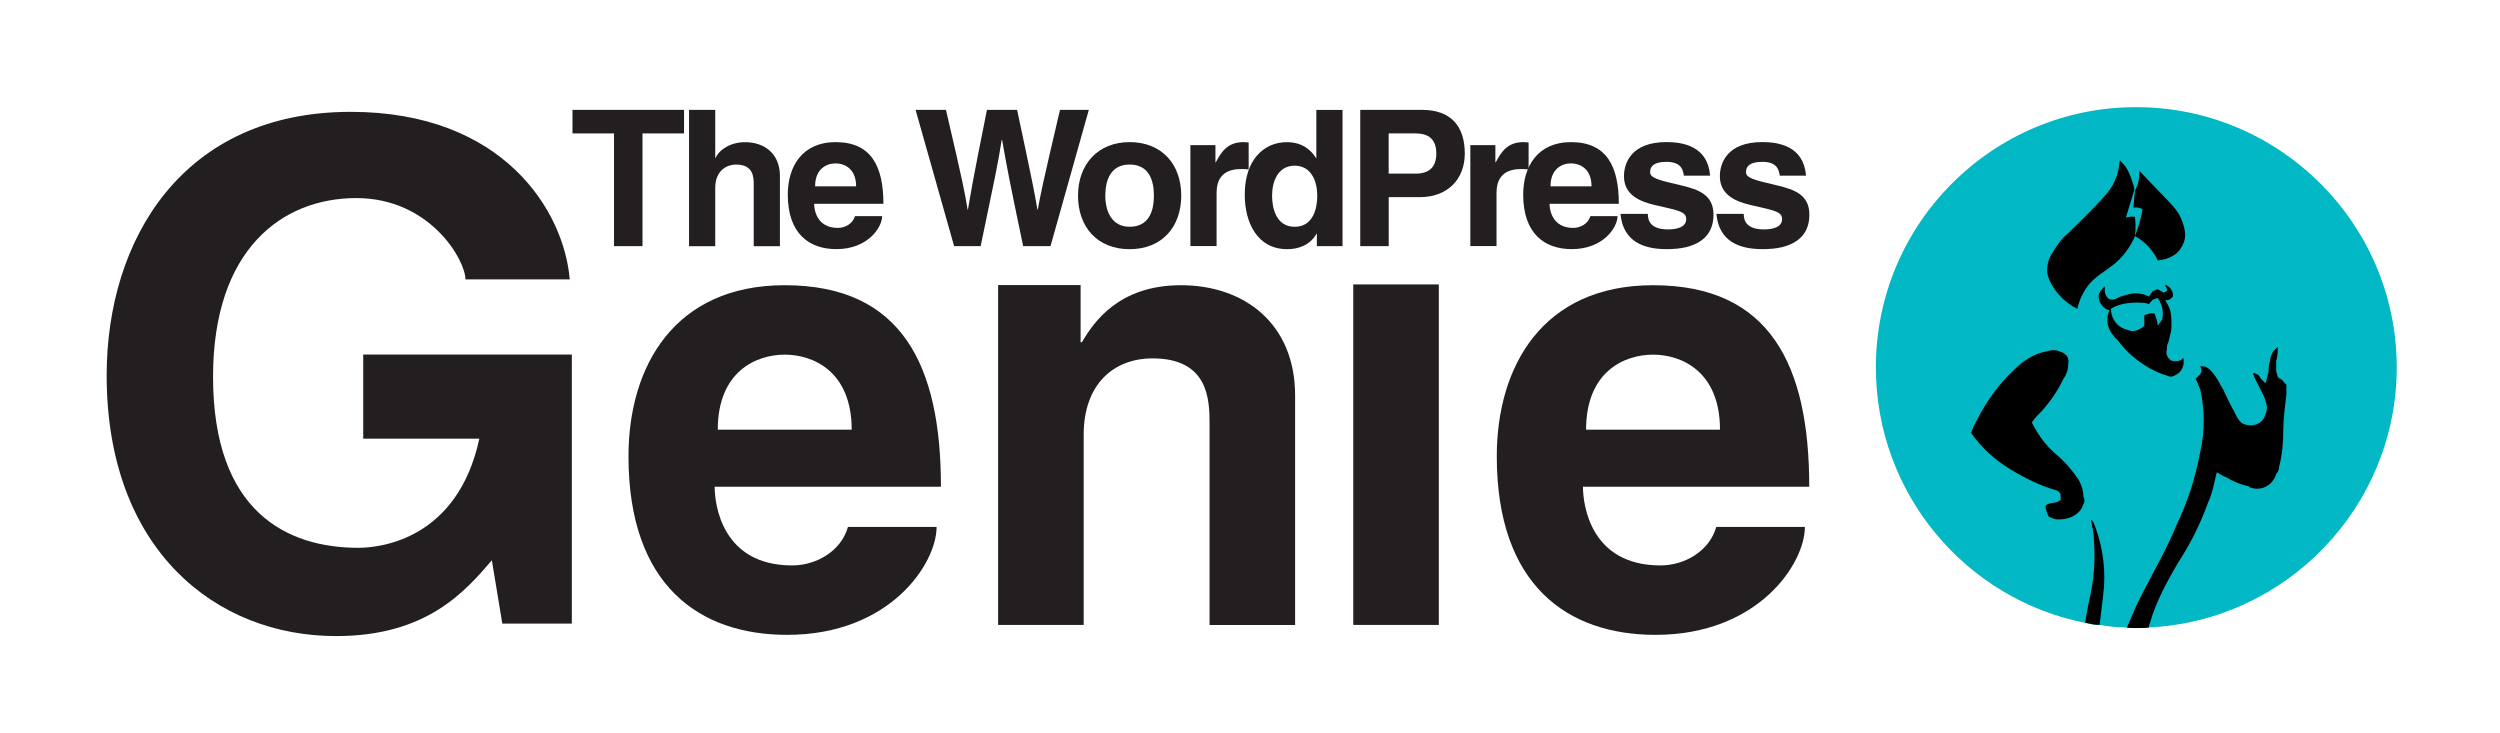 <?xml version="1.0" encoding="UTF-8"?> <svg xmlns="http://www.w3.org/2000/svg" id="Layer_1" data-name="Layer 1" viewBox="0 0 568.87 166.82"><defs><style> .cls-1 { fill: #02b8c5; } .cls-2 { fill: #231f20; } </style></defs><g><path class="cls-2" d="m82.65,80.67h47.47v61.23h-15.82l-2.38-14.4c-6.01,6.96-14.71,17.24-35.44,17.24-27.37,0-52.21-19.62-52.21-59.33,0-30.85,17.24-59.96,55.53-59.96,34.81,0,48.57,22.62,49.84,38.13h-23.73c0-4.43-8.07-18.51-24.84-18.51s-32.59,11.55-32.59,40.66c0,30.85,16.93,38.92,33.06,38.92,5.22,0,22.63-2.06,27.53-24.84h-26.42v-19.14Z"></path><path class="cls-2" d="m162.62,110.75c0,4.09,1.69,17.91,17.63,17.91,5.5,0,11.15-3.25,12.7-8.75h20.17c0,8.32-10.58,24.55-34,24.55-20.03,0-36.11-11.29-36.11-40.63,0-20.46,10.44-38.93,35.55-38.93,26.67,0,35.55,18.2,35.55,45.85h-51.49Zm31.18-12.98c0-13.26-8.75-17.07-15.24-17.07s-15.23,3.81-15.23,17.07h30.47Z"></path><path class="cls-2" d="m227.13,64.86h18.76v13.02h.28c2.68-4.51,8.32-12.98,22.57-12.98s25.96,8.6,25.96,25.11v52.2h-19.47v-45.85c0-5.5-.28-14.81-12.98-14.81-8.89,0-15.66,5.93-15.66,17.35v43.31h-19.47v-77.34Z"></path><path class="cls-2" d="m307.93,64.72h19.47v77.48h-19.47v-77.48Z"></path><path class="cls-2" d="m360.2,110.75c0,4.09,1.69,17.91,17.63,17.91,5.5,0,11.15-3.25,12.7-8.75h20.17c0,8.32-10.58,24.55-34,24.55-20.03,0-36.11-11.29-36.11-40.63,0-20.46,10.44-38.93,35.55-38.93,26.67,0,35.55,18.2,35.55,45.85h-51.49Zm31.18-12.98c0-13.26-8.75-17.07-15.24-17.07s-15.23,3.81-15.23,17.07h30.47Z"></path></g><g><path class="cls-2" d="m130.26,25h25.39v5.36h-9.45v25.65h-6.48v-25.65h-9.45v-5.36Z"></path><path class="cls-2" d="m156.79,25h5.96v10.93h.09c.82-1.9,3.41-3.58,6.69-3.58,4.45,0,7.94,2.64,7.94,7.69v15.98h-5.96v-14.03c0-1.69-.09-4.54-3.97-4.54-2.68,0-4.79,1.82-4.79,5.31v13.26h-5.96v-31.01Z"></path><path class="cls-2" d="m185.26,46.37c0,1.25.52,5.49,5.4,5.49,1.68,0,3.41-.99,3.89-2.68h6.18c0,2.55-3.24,7.51-10.41,7.51-6.13,0-11.06-3.45-11.06-12.43,0-6.26,3.2-11.92,10.88-11.92,8.16,0,10.88,5.57,10.88,14.03h-15.76Zm9.55-3.97c0-4.06-2.68-5.22-4.67-5.22s-4.66,1.16-4.66,5.22h9.33Z"></path><path class="cls-2" d="m208.33,25h6.92c3.97,16.98,4.36,19.13,4.92,22.68h.09c.56-3.24,1.03-6.4,4.32-22.68h6.86c3.63,17.02,3.93,18.66,4.62,22.68h.09c.52-2.94,1.04-5.61,5.05-22.68h6.56l-8.72,31.01h-6.22c-3.19-15.2-3.75-18.23-4.79-24.19h-.09c-.95,5.96-1.47,8.21-4.79,24.19h-6.04l-8.77-31.01Z"></path><path class="cls-2" d="m257.04,32.34c7.39,0,11.75,5.09,11.75,12.18s-4.36,12.18-11.75,12.18-11.74-5.09-11.74-12.18,4.49-12.18,11.74-12.18Zm0,19.26c4.32,0,5.53-3.45,5.53-7.08s-1.21-7.08-5.53-7.08-5.53,3.58-5.53,7.08,1.43,7.08,5.53,7.08Z"></path><path class="cls-2" d="m270.87,33.03h5.7v3.89h.09c1.25-2.34,2.63-4.58,6.3-4.58.39,0,.78.05,1.17.09v6.13c-.52-.09-1.17-.09-1.73-.09-4.71,0-5.57,2.94-5.57,5.48v12.05h-5.96v-22.97Z"></path><path class="cls-2" d="m305.48,56.01h-5.83v-2.89l-.09.09c-1.47,2.59-4.15,3.49-6.65,3.49-6.82,0-9.67-6.04-9.67-12.43,0-8.04,4.49-11.92,9.55-11.92,3.89,0,5.7,2.12,6.65,3.58l.09.09v-11.01h5.96v31.01Zm-10.88-4.41c4.37,0,5.14-4.49,5.14-7.08,0-3.24-1.34-6.82-5.14-6.82s-5.14,3.58-5.14,6.82c0,2.59.78,7.08,5.14,7.08Z"></path><path class="cls-2" d="m309.51,25h14.08c6.56,0,9.72,3.72,9.72,9.93,0,5.79-3.85,9.93-10.23,9.93h-7.08v11.14h-6.48v-31.01Zm6.48,14.51h6.13c2.94,0,4.71-1.34,4.71-4.58s-1.77-4.57-4.71-4.57h-6.13v9.15Z"></path><path class="cls-2" d="m334.57,33.03h5.7v3.89h.09c1.25-2.34,2.63-4.58,6.3-4.58.39,0,.78.05,1.17.09v6.13c-.52-.09-1.17-.09-1.73-.09-4.71,0-5.57,2.94-5.57,5.48v12.05h-5.96v-22.97Z"></path><path class="cls-2" d="m352.6,46.37c0,1.25.52,5.49,5.4,5.49,1.68,0,3.41-.99,3.89-2.68h6.18c0,2.55-3.24,7.51-10.41,7.51-6.13,0-11.06-3.45-11.06-12.43,0-6.26,3.2-11.92,10.88-11.92,8.16,0,10.88,5.57,10.88,14.03h-15.76Zm9.55-3.97c0-4.06-2.68-5.22-4.67-5.22s-4.66,1.16-4.66,5.22h9.33Z"></path><path class="cls-2" d="m383.16,39.98c-.17-1.17-.47-3.15-3.97-3.15-.78,0-3.71,0-3.71,2.29,0,1.34,1.47,1.77,7.21,3.1,3.8.91,7.21,2.12,7.21,6.61,0,7.86-8.59,7.86-10.71,7.86-5.31,0-9.89-1.81-10.45-8.03h6.22c0,1.51.56,3.54,4.62,3.54,1.82,0,4.11-.43,4.11-2.34,0-1.68-1.6-1.94-7.08-3.19-3.54-.82-7.08-2.34-7.08-6.57,0-2.98,1.64-7.77,9.67-7.77,3.63,0,9.41.87,9.93,7.64h-5.96Z"></path><path class="cls-2" d="m404.98,39.98c-.17-1.17-.47-3.15-3.97-3.15-.78,0-3.71,0-3.71,2.29,0,1.34,1.47,1.77,7.21,3.1,3.8.91,7.21,2.12,7.21,6.61,0,7.86-8.59,7.86-10.71,7.86-5.31,0-9.89-1.81-10.45-8.03h6.22c0,1.51.56,3.54,4.62,3.54,1.82,0,4.11-.43,4.11-2.34,0-1.68-1.6-1.94-7.08-3.19-3.54-.82-7.08-2.34-7.08-6.57,0-2.98,1.64-7.77,9.67-7.77,3.63,0,9.41.87,9.93,7.64h-5.96Z"></path></g><path class="cls-1" d="m545.37,83.58c0,31.76-25.1,57.68-56.4,59.2-.93.12-1.99.12-2.92.12-.7,0-1.4,0-2.1-.12-2.1,0-4.2-.23-6.19-.58-1.17,0-2.22-.23-3.27-.47-27.21-5.37-47.64-29.43-47.64-58.15,0-32.69,26.51-59.2,59.2-59.2s59.32,26.51,59.32,59.2Z"></path><g><path d="m520.26,87.55v2.34c-.35,2.8-.7,5.6-.7,7.94,0,2.8-.23,5.6-.93,8.29,0,.7-.35,1.4-.7,1.75-.7,2.45-3.15,3.85-5.6,3.15q-.35,0-.58-.35c-1.75-.35-3.5-1.05-5.25-2.1-1.05-.35-1.75-1.05-2.1-1.05-.58,2.45-.93,4.55-1.98,6.89-1.75,4.9-4.2,9.69-6.89,13.78-2.45,4.2-4.9,8.64-6.31,13.55-.12.35-.23.7-.23,1.05-.93.12-1.99.12-2.92.12-.7,0-1.4,0-2.1-.12,1.17-2.69,2.22-5.37,3.62-7.94,2.69-5.25,5.49-10.04,7.59-15.18,2.69-5.61,4.44-11.09,5.49-16.93,1.05-4.55,1.05-9.34,0-14.13-.35-.7-.7-1.75-1.05-2.45,1.75-1.4,1.4-2.1,1.05-2.8h.7c.7,0,2.1.7,4.09,4.55.7,1.05,1.05,2.34,3.15,6.19.35.7.7,1.4,1.4,2.1,1.75,1.05,4.09.7,5.14-1.05.35-.7.7-1.75.7-2.45-.35-2.8-2.1-4.79-3.15-7.59,0-.35.35-.35.7,0,.35,0,.7.35,1.05,1.05l1.05,1.05c.35-.7.35-1.75.7-2.45,0-1.05,0-1.4.35-2.69,0-.7.35-1.4.7-2.1l1.05-1.05c0,1.05,0,2.1-.35,3.15v2.34c0,.35.35,1.05.35,1.4.35.35.7.35,1.05.7.23.35.58.7.93,1.05Z"></path><path d="m485.81,43.37c.14-.25.32-.58.47-.99.05-.14.21-.56.34-1.19.11-.53.23-1.31.22-2.3.44.47,1.2,1.28,2.16,2.29,5.04,5.29,6.45,6.37,7.4,8.77.93,2.35.88,3.64.79,4.16-.29,1.78-1.36,2.99-1.93,3.54-.25.2-.53.39-.85.57-1.28.74-2.54.96-3.43,1.03-.42-.9-1.16-2.19-2.41-3.45-.99-.99-1.99-1.65-2.76-2.07-.39.92-1.09,2.33-2.26,3.83-3.15,4.03-6.41,4.36-8.94,8.15-.62.93-1.43,2.41-1.91,4.57-2.76-1.38-4.83-3.45-6.21-6.21-.34-.69-.69-1.72-.69-2.41,0-1.38.34-2.76,1.03-3.79,1.03-1.72,2.07-3.45,3.79-4.83,2.53-2.43,4.73-4.65,6.55-6.55,2.09-2.18,3.23-3.45,4.1-5.48.77-1.79,1-3.42,1.08-4.53.26.23.64.59,1.03,1.08.88,1.1,1.27,2.17,1.72,3.45.21.58.46,1.38.69,2.37Z"></path><path d="m462.35,96.15c1.38,2.76,3.1,5.17,5.52,7.24,2.07,1.72,3.79,3.79,5.17,5.86.69,1.38,1.03,2.41,1.03,3.79.34.69.34,1.03,0,1.72s-.34,1.03-1.03,1.72c-1.38,1.38-3.1,1.72-4.83,1.72-.69,0-1.38-.34-2.07-.69-.34-.69-.69-1.72-.69-2.41,1.03-1.03,2.41-.34,3.45-1.38v-1.03c0-.34-.34-.69-.69-1.03-3.79-1.03-7.24-2.76-10.69-4.83-3.45-2.07-6.55-4.83-8.97-8.28.34-1.38,1.03-2.41,1.72-3.79,2.41-4.48,5.52-8.62,9.66-12.07,1.72-1.38,3.79-2.41,5.86-2.76,1.03-.34,2.07-.34,2.76,0,1.38.34,2.41,1.38,2.07,2.76v.34c0,1.03-.34,2.07-1.03,3.1-1.38,2.76-2.76,4.83-4.83,7.24-1.03,1.03-1.72,1.72-2.41,2.76h0Z"></path><path d="m478.58,135.42c-.23,2.22-.58,4.55-.82,6.77-1.17,0-2.22-.23-3.27-.47.23-1.75.58-3.5.93-5.25,1.05-4.44,1.4-8.87,1.05-13.43,0-1.75-.35-3.04-.7-4.79.7.35.7,1.05,1.05,1.75,1.75,4.79,2.45,10.28,1.75,15.41Z"></path><path class="cls-1" d="m485.81,53.72c.09-.75.15-1.61.13-2.55-.01-.66-.06-1.27-.13-1.83-.25-.04-.55-.06-.89-.04-.48.02-.88.11-1.18.21.36-1.18.72-2.36,1.08-3.53.36-1.18.72-2.37,1.08-3.55-.15,1.61-.31,3.22-.46,4.84.25-.05.67-.11,1.17-.01.41.08.72.23.92.35-.35,2.3-1.03,4.22-1.72,6.13Z"></path><path d="m496.56,81.71c-.7.58-1.75.58-2.45.35-.7-.35-1.4-1.4-1.05-2.45,0-.7,0-1.05.35-1.75.35-1.4.7-2.45.7-3.74,0-1.75,0-3.15-.7-4.55-.35-.7-.7-1.05-.7-1.4.35.35,1.05,0,1.4-.35s.35-.35.35-.58c0-1.05-.7-2.1-1.75-2.45,0,.7.7,1.05.35,1.4,0,0-.35.35-.7.35s-1.05-.7-1.4-.7-.7.35-1.05.35c-.35.35-.7,1.05-.93,1.28-.7-.23-1.05-.58-1.75-.58-1.4-.35-2.8,0-3.85.35-1.4.23-1.75.93-2.69.93-.35,0-.7,0-1.05-.35-.35-.35-.7-.93-.7-1.63v-1.05c-.7.7-1.4,1.4-1.4,2.33,0,1.4,1.05,2.8,2.45,3.15-1.05,2.45-.35,4.79,1.98,6.89,1.75,2.45,4.2,4.55,7.01,6.19,1.28.7,2.69,1.4,4.09,1.75.7.35,1.05.35,1.75,0,1.75-.7,2.33-2.45,1.98-4.09l-.23.35Zm-5.6-7.59c0-1.05-.35-1.75-.7-2.8h-1.05c-.23,0-.93.35-1.28.35v2.45c-1.05.93-2.45,1.63-3.85.93-2.45-.58-3.74-2.69-3.74-4.79,1.63-1.05,3.74-1.4,5.84-1.4,1.05,0,2.1,0,2.8.35.23-.35.58-.7.93-1.05.35,0,.7-.35,1.05-.35,1.05,1.4,1.4,3.15,1.05,4.9-.35.35-.7,1.05-1.05,1.4Z"></path></g></svg> 